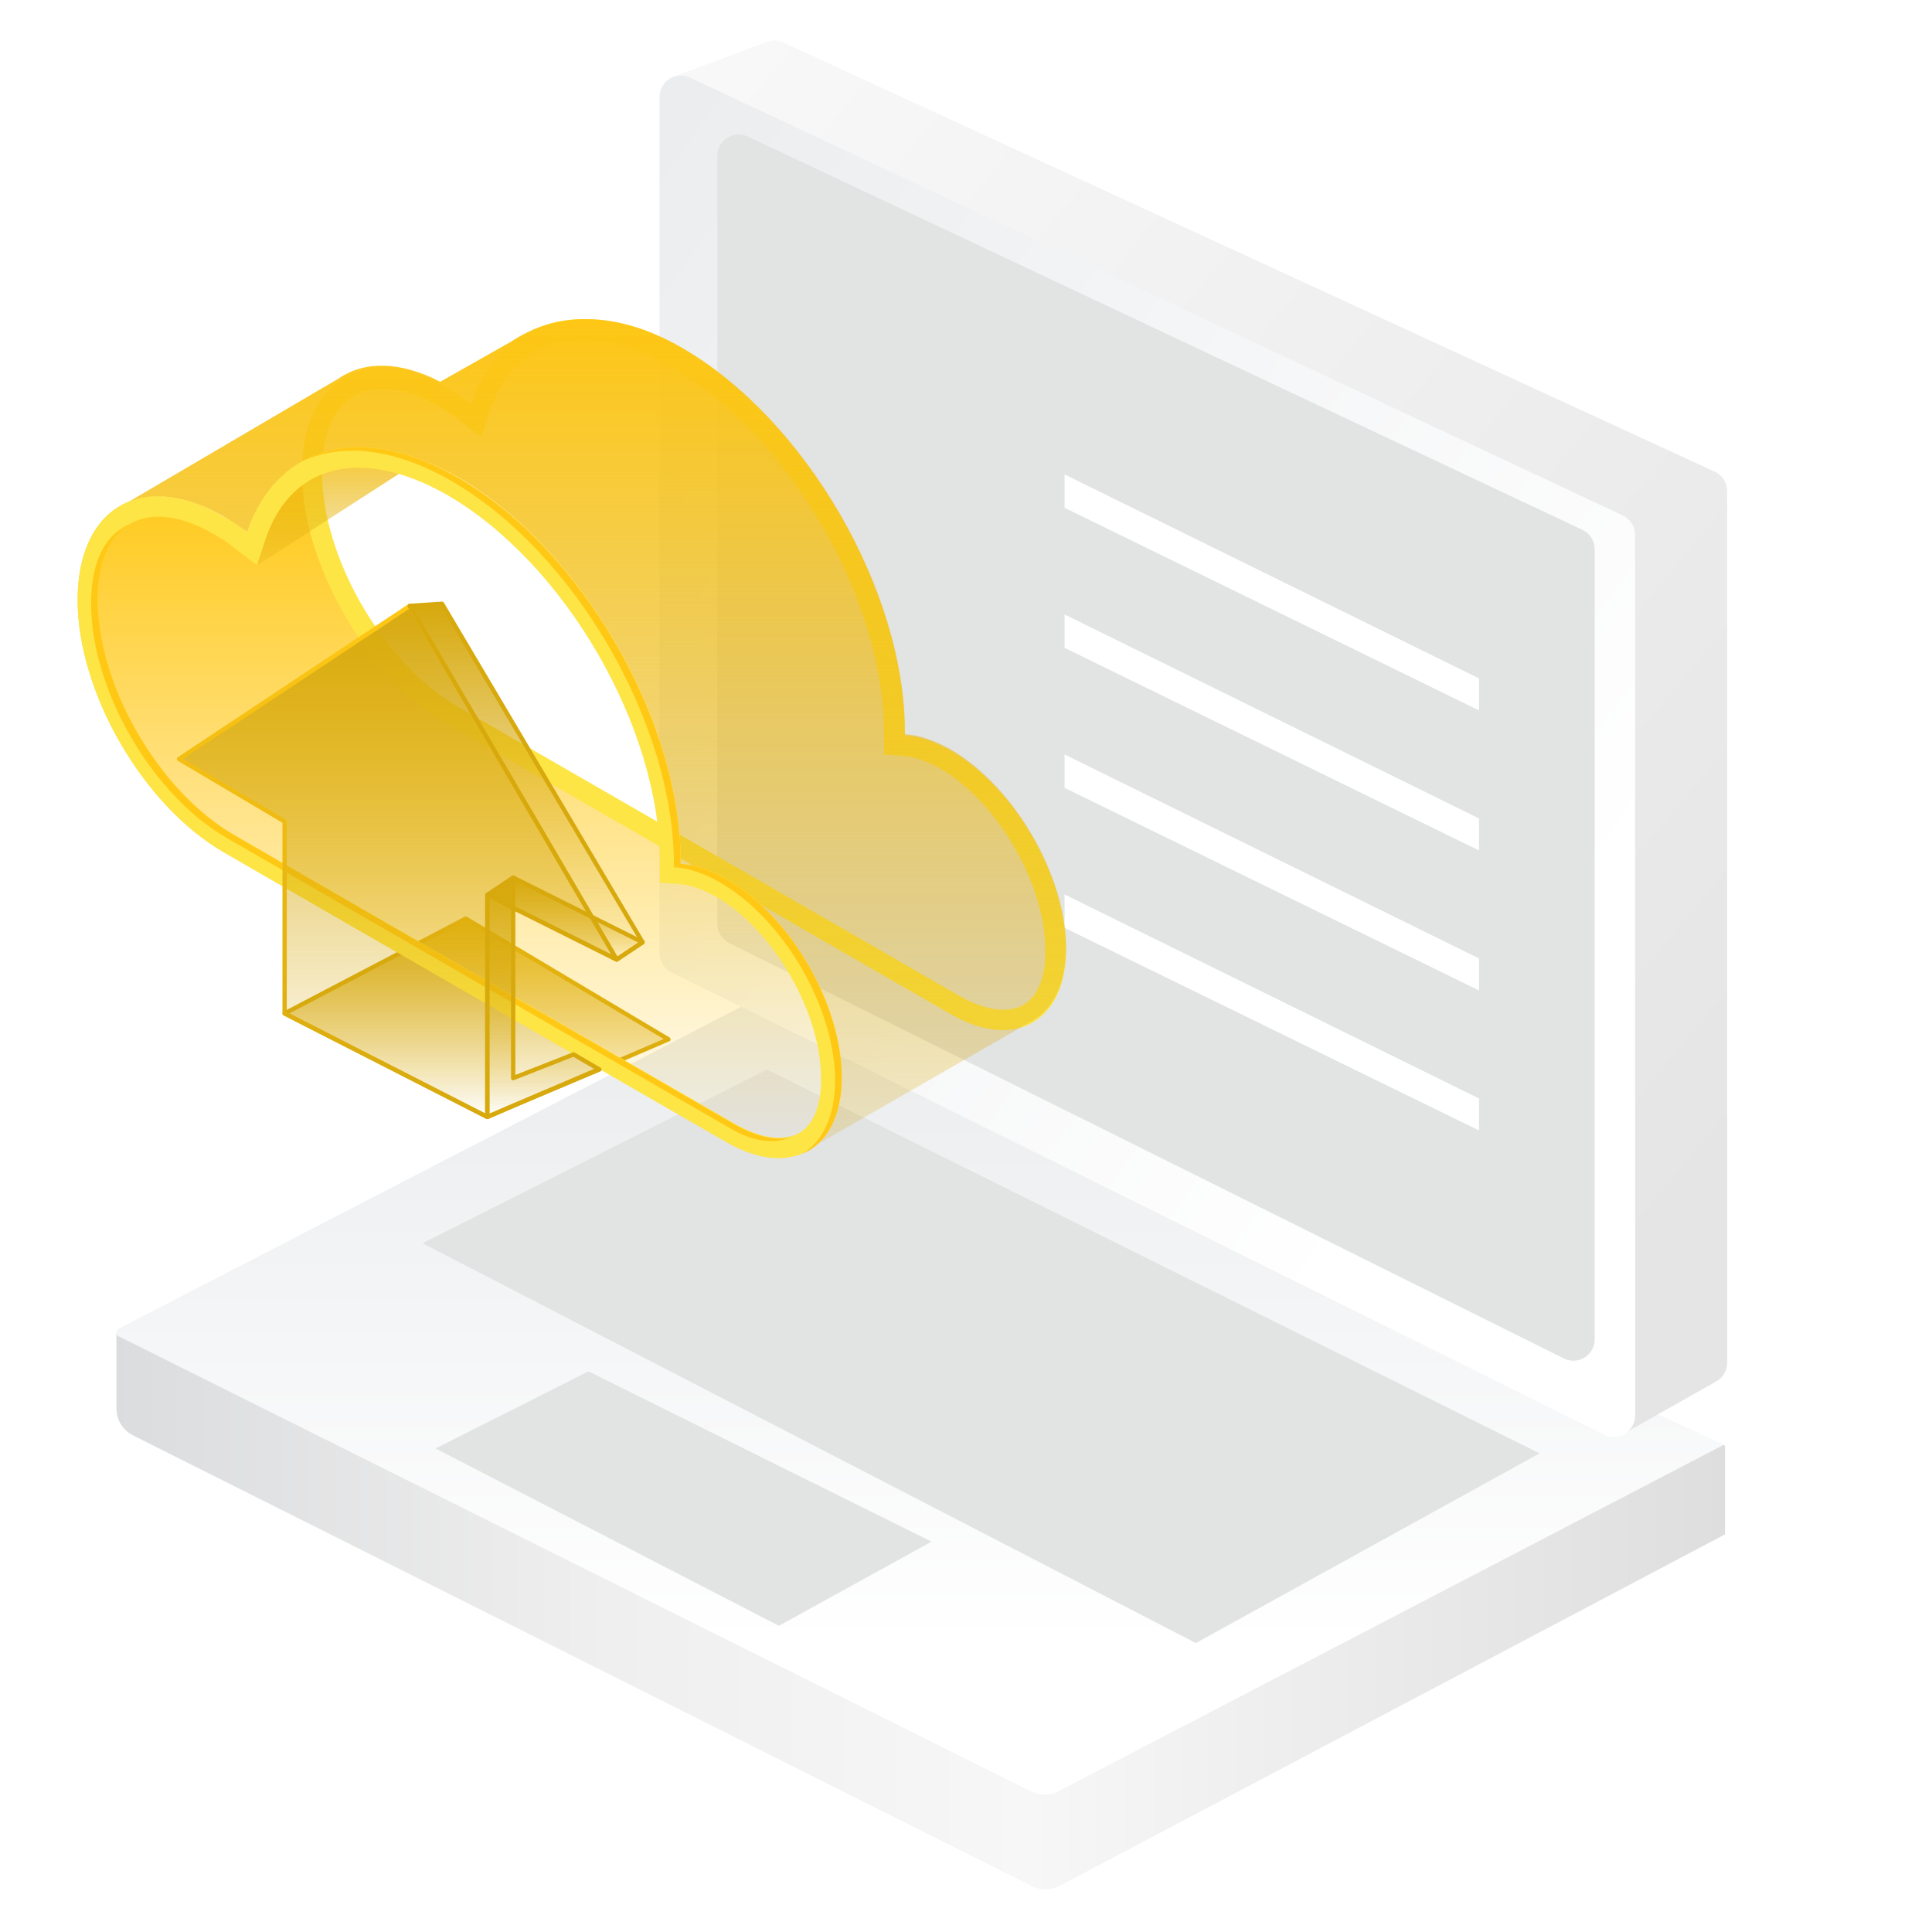 <svg width="448" height="448" viewBox="0 0 448 448" fill="none" xmlns="http://www.w3.org/2000/svg">

<path d="M400 355.797L245.687 437.317C243.687 438.373 241.3 438.398 239.279 437.384L30.862 332.853C28.494 331.666 27 329.244 27 326.596V309L174.559 232L400 335.216V355.797Z" fill="url(#paint0_linear_732_9317)"/>
<path d="M399.773 335L245.438 415.352C243.45 416.387 241.086 416.408 239.081 415.407L27.536 309.879C26.803 309.514 26.796 308.472 27.523 308.096L174.773 232L399.773 335Z" fill="url(#paint1_linear_732_9317)"/>
<path d="M357 337.006L277.296 381L98 288.292L177.867 248L357 337.006Z" fill="#E2E3E3"/>
<path d="M216 357.484L180.61 377L101 335.874L136.462 318L216 357.484Z" fill="#E2E3E3"/>
<path d="M397.624 109.374L181.664 9.859C180.47 9.309 179.106 9.257 177.874 9.714L156.183 17.762C154.244 18.481 152.957 20.331 152.957 22.399L152.957 221.019C152.957 222.904 154.028 224.624 155.718 225.457L372.548 332.213C374.015 332.935 375.743 332.885 377.166 332.081L397.987 320.316C399.54 319.439 400.5 317.793 400.5 316.01V113.866C400.5 111.935 399.377 110.181 397.624 109.374Z" fill="url(#paint2_linear_732_9317)"/>
<path d="M152.957 22.476V220.967C152.957 222.846 154.022 224.563 155.706 225.398L372.017 332.669C375.304 334.3 379.16 331.908 379.16 328.238V124.026C379.16 122.109 378.052 120.364 376.316 119.549L160.005 17.999C156.725 16.459 152.957 18.853 152.957 22.476Z" fill="url(#paint3_linear_732_9317)"/>
<g filter="url(#filter0_i_732_9317)">
<path d="M164.338 38.138V216.243C164.338 218.119 165.4 219.834 167.08 220.67L360.629 317.004C363.917 318.64 367.778 316.249 367.778 312.576V129.333C367.778 127.418 366.673 125.675 364.94 124.859L171.392 33.663C168.111 32.118 164.338 34.511 164.338 38.138Z" fill="#E2E3E3"/>
</g>
<path fill-rule="evenodd" clip-rule="evenodd" d="M342.954 164.732L246.853 117.746L246.853 110.009L342.954 157.313V164.732Z" fill="white"/>
<path fill-rule="evenodd" clip-rule="evenodd" d="M342.954 197.203L246.853 150.218L246.853 142.48L342.954 189.785V197.203Z" fill="white"/>
<path fill-rule="evenodd" clip-rule="evenodd" d="M342.954 229.669L246.853 182.683L246.853 174.946L342.954 222.25V229.669Z" fill="white"/>
<path fill-rule="evenodd" clip-rule="evenodd" d="M342.954 262.134L246.853 215.148L246.853 207.411L342.954 254.716V262.134Z" fill="white"/>
<path d="M113 259L155 241L108 213L66 235L113 259Z" fill="url(#paint4_linear_732_9317)" stroke="#D7A90D" stroke-linecap="round" stroke-linejoin="round"/>
<g filter="url(#filter1_b_732_9317)">
<path fill-rule="evenodd" clip-rule="evenodd" d="M71.5 109L79 138L97 161L134 184C148 192 148.5 192 157.824 199.695V200.317C161.094 200.473 164.676 201.719 168.568 203.899C183.36 212.463 195.194 233.016 195.194 249.832C195.194 266.648 183.205 273.344 168.568 264.936C165.216 263 154.031 256.553 139.812 248.358C107.142 229.529 58.453 201.468 51.944 197.67C33.259 186.927 18 160.612 18 139.125C18 117.482 33.259 108.918 51.788 119.817C53.657 120.751 55.525 121.997 57.238 123.398C59.391 117.137 67.163 112.336 71.5 109Z" fill="url(#paint5_linear_732_9317)"/>
</g>
<path d="M220.568 174.2C216.676 172.02 213.094 170.775 209.824 170.619C209.824 170.463 209.824 170.152 209.824 169.996C209.824 137.298 186.78 97.593 158.286 81.088C135.397 67.853 116.089 73.77 109.238 93.7C107.525 92.299 105.657 91.053 103.788 90.119C85.259 79.219 70 87.783 70 109.426C70 130.914 85.259 157.228 103.944 167.972C113.286 173.422 209.513 228.853 220.568 235.237C235.205 243.645 247.194 236.95 247.194 220.134C247.194 203.318 235.36 182.764 220.568 174.2ZM239.564 231.033C237.852 233.213 235.516 234.147 232.558 234.147C229.755 234.147 226.329 233.057 222.904 231.189L106.28 163.924C88.841 153.803 74.671 129.357 74.671 109.426C74.671 97.281 79.965 90.119 88.685 90.119C92.577 90.119 97.093 91.52 101.608 94.167C103.01 94.946 104.723 96.036 106.435 97.437L111.574 101.33L113.598 95.257C117.179 84.669 124.809 78.752 135.085 78.752C141.314 78.752 148.476 80.932 155.794 85.136C182.887 100.863 204.998 138.855 204.998 169.996C204.998 170.152 204.998 170.463 204.998 170.619V174.979L209.357 175.29C212.004 175.446 214.963 176.536 218.077 178.249C231.312 185.878 242.367 205.03 242.367 220.134C242.523 224.805 241.433 228.698 239.564 231.033Z" fill="#FEE546"/>
<g filter="url(#filter2_b_732_9317)">
<path d="M59.73 131.028L94.001 108.918L82.501 105.5L70.317 108.918L59.73 125.579V131.028Z" fill="url(#paint6_linear_732_9317)"/>
</g>
<g filter="url(#filter3_b_732_9317)">
<path d="M247.2 219.781C247.2 202.964 235.211 182.411 220.574 173.847C216.682 171.667 213.1 170.422 209.831 170.266C209.831 170.11 209.831 169.799 209.831 169.643C209.831 136.945 186.786 97.24 158.292 80.735C142.254 71.392 128.396 72.638 118.587 79.178L102.082 88.52C92.739 83.693 84.487 83.693 78.57 87.742L29.523 116.547C35.439 113.9 43.38 114.835 51.944 119.817C53.813 120.907 55.525 122.153 57.394 123.398C64.089 103.624 83.553 97.707 106.441 110.786C134.78 127.291 157.825 166.996 157.825 199.695C157.825 199.85 157.825 200.162 157.825 200.317C161.094 200.473 164.831 201.719 168.568 203.899C183.205 212.307 195.194 232.86 195.194 249.832C195.194 256.995 193.014 262.289 189.433 265.403L238.481 237.22C243.775 234.729 247.2 228.656 247.2 219.781Z" fill="url(#paint7_linear_732_9317)"/>
</g>
<path d="M168.568 203.899C164.676 201.719 161.094 200.473 157.824 200.317C157.824 200.162 157.824 199.85 157.824 199.695C157.824 166.996 134.78 127.291 106.286 110.786C83.397 97.551 64.089 103.468 57.238 123.398C55.525 121.997 53.657 120.751 51.788 119.817C33.259 108.918 18 117.481 18 139.125C18 160.612 33.259 186.927 51.944 197.67C61.286 203.12 157.513 258.552 168.568 264.936C183.205 273.344 195.194 266.648 195.194 249.832C195.194 233.016 183.36 212.462 168.568 203.899ZM187.564 260.732C185.852 262.911 183.516 263.846 180.558 263.846C177.755 263.846 174.329 262.756 170.904 260.887L54.28 193.622C36.84 183.501 22.671 159.055 22.671 139.125C22.671 126.98 27.965 119.817 36.685 119.817C40.577 119.817 45.093 121.218 49.608 123.865C51.01 124.644 52.723 125.734 54.435 127.135L59.574 131.028L61.598 124.955C65.179 114.367 72.809 108.451 83.085 108.451C89.314 108.451 96.476 110.63 103.794 114.834C130.887 130.561 152.998 168.553 152.998 199.695C152.998 199.85 152.998 200.162 152.998 200.317V204.677L157.357 204.989C160.004 205.144 162.963 206.234 166.077 207.947C179.312 215.577 190.367 234.729 190.367 249.832C190.523 254.503 189.433 258.396 187.564 260.732Z" fill="#FEE546"/>
<path d="M180.558 264.001C177.755 264.001 174.329 262.912 170.904 261.043L54.28 193.622C36.841 183.501 22.671 159.055 22.671 139.125C22.671 130.405 25.318 124.333 30.145 121.53C24.384 123.866 21.114 130.25 21.114 139.903C21.114 159.99 35.284 184.435 52.723 194.401L169.347 261.666C172.772 263.69 176.042 264.624 179.001 264.624C180.869 264.624 182.582 264.157 183.983 263.223C182.893 263.846 181.803 264.001 180.558 264.001Z" fill="#FFC815"/>
<path d="M168.568 203.899C164.676 201.719 161.094 200.473 157.824 200.318C157.824 200.162 157.824 199.85 157.824 199.695C157.824 166.996 134.78 127.291 106.286 110.786C92.272 102.69 79.504 101.755 70.317 106.894C79.504 102.69 91.493 103.935 104.729 111.565C133.223 128.07 156.267 167.775 156.267 200.473C156.267 200.629 156.267 200.94 156.267 201.096C159.537 201.252 163.274 202.497 167.011 204.677C181.648 213.085 193.637 233.639 193.637 250.611C193.637 258.863 190.679 264.78 186.007 267.583C191.613 265.247 195.194 259.019 195.194 249.832C195.194 233.016 183.36 212.463 168.568 203.899Z" fill="#FFC815"/>
<g filter="url(#filter4_b_732_9317)">
<path d="M66 190.5V235L113 259V207.5L143 222.5L95 140.5L41.5 176L66 190.5Z" fill="url(#paint8_linear_732_9317)"/>
<path d="M66 190.5V235L113 259V207.5L143 222.5L95 140.5L41.5 176L66 190.5Z" stroke="url(#paint9_linear_732_9317)" stroke-linecap="round" stroke-linejoin="round"/>
</g>
<path d="M119 203.5L149 218.5L143 222.5L113 207.5L119 203.5Z" fill="url(#paint10_linear_732_9317)" stroke="#D7A90D" stroke-linecap="round" stroke-linejoin="round"/>
<g filter="url(#filter5_b_732_9317)">
<path d="M113 208V259L119 256.404L139 248L133 244.5L119 250V203.5L113 208Z" fill="url(#paint11_linear_732_9317)"/>
<path d="M113 208V259L119 256.404L139 248L133 244.5L119 250V203.5L113 208Z" stroke="#D7A90D" stroke-linecap="round" stroke-linejoin="round"/>
</g>
<g filter="url(#filter6_b_732_9317)">
<path d="M143 222.5L95 140.5L102.5 140L149 218.5L143 222.5Z" fill="url(#paint12_linear_732_9317)"/>
<path d="M143 222.5L95 140.5L102.5 140L149 218.5L143 222.5Z" stroke="#D7A90D" stroke-linecap="round" stroke-linejoin="round"/>
</g>
<defs>
<filter id="filter0_i_732_9317" x="164.338" y="33.186" width="203.44" height="284.343" filterUnits="userSpaceOnUse" color-interpolation-filters="sRGB">
<feFlood flood-opacity="0" result="BackgroundImageFix"/>
<feBlend mode="normal" in="SourceGraphic" in2="BackgroundImageFix" result="shape"/>
<feColorMatrix in="SourceAlpha" type="matrix" values="0 0 0 0 0 0 0 0 0 0 0 0 0 0 0 0 0 0 127 0" result="hardAlpha"/>
<feOffset dx="2" dy="-2"/>
<feComposite in2="hardAlpha" operator="arithmetic" k2="-1" k3="1"/>
<feColorMatrix type="matrix" values="0 0 0 0 0 0 0 0 0 0 0 0 0 0 0 0 0 0 0.06 0"/>
<feBlend mode="normal" in2="shape" result="effect1_innerShadow_732_9317"/>
</filter>
<filter id="filter1_b_732_9317" x="11.24" y="102.24" width="190.714" height="173.082" filterUnits="userSpaceOnUse" color-interpolation-filters="sRGB">
<feFlood flood-opacity="0" result="BackgroundImageFix"/>
<feGaussianBlur in="BackgroundImageFix" stdDeviation="3.38"/>
<feComposite in2="SourceAlpha" operator="in" result="effect1_backgroundBlur_732_9317"/>
<feBlend mode="normal" in="SourceGraphic" in2="effect1_backgroundBlur_732_9317" result="shape"/>
</filter>
<filter id="filter2_b_732_9317" x="52.969" y="98.74" width="47.791" height="39.048" filterUnits="userSpaceOnUse" color-interpolation-filters="sRGB">
<feFlood flood-opacity="0" result="BackgroundImageFix"/>
<feGaussianBlur in="BackgroundImageFix" stdDeviation="3.38"/>
<feComposite in2="SourceAlpha" operator="in" result="effect1_backgroundBlur_732_9317"/>
<feBlend mode="normal" in="SourceGraphic" in2="effect1_backgroundBlur_732_9317" result="shape"/>
</filter>
<filter id="filter3_b_732_9317" x="22.762" y="67.24" width="231.198" height="204.923" filterUnits="userSpaceOnUse" color-interpolation-filters="sRGB">
<feFlood flood-opacity="0" result="BackgroundImageFix"/>
<feGaussianBlur in="BackgroundImageFix" stdDeviation="3.38"/>
<feComposite in2="SourceAlpha" operator="in" result="effect1_backgroundBlur_732_9317"/>
<feBlend mode="normal" in="SourceGraphic" in2="effect1_backgroundBlur_732_9317" result="shape"/>
</filter>
<filter id="filter4_b_732_9317" x="34.24" y="133.24" width="116.02" height="133.02" filterUnits="userSpaceOnUse" color-interpolation-filters="sRGB">
<feFlood flood-opacity="0" result="BackgroundImageFix"/>
<feGaussianBlur in="BackgroundImageFix" stdDeviation="3.38"/>
<feComposite in2="SourceAlpha" operator="in" result="effect1_backgroundBlur_732_9317"/>
<feBlend mode="normal" in="SourceGraphic" in2="effect1_backgroundBlur_732_9317" result="shape"/>
</filter>
<filter id="filter5_b_732_9317" x="105.74" y="196.24" width="40.52" height="70.02" filterUnits="userSpaceOnUse" color-interpolation-filters="sRGB">
<feFlood flood-opacity="0" result="BackgroundImageFix"/>
<feGaussianBlur in="BackgroundImageFix" stdDeviation="3.38"/>
<feComposite in2="SourceAlpha" operator="in" result="effect1_backgroundBlur_732_9317"/>
<feBlend mode="normal" in="SourceGraphic" in2="effect1_backgroundBlur_732_9317" result="shape"/>
</filter>
<filter id="filter6_b_732_9317" x="87.74" y="132.74" width="68.52" height="97.02" filterUnits="userSpaceOnUse" color-interpolation-filters="sRGB">
<feFlood flood-opacity="0" result="BackgroundImageFix"/>
<feGaussianBlur in="BackgroundImageFix" stdDeviation="3.38"/>
<feComposite in2="SourceAlpha" operator="in" result="effect1_backgroundBlur_732_9317"/>
<feBlend mode="normal" in="SourceGraphic" in2="effect1_backgroundBlur_732_9317" result="shape"/>
</filter>
<linearGradient id="paint0_linear_732_9317" x1="19.706" y1="320.5" x2="400" y2="320.474" gradientUnits="userSpaceOnUse">
<stop stop-color="#DADBDD"/>
<stop offset="0.32" stop-color="#EFEFEF"/>
<stop offset="0.575" stop-color="#F7F7F7"/>
<stop offset="1" stop-color="#DEDEDE"/>
</linearGradient>
<linearGradient id="paint1_linear_732_9317" x1="182.5" y1="243.443" x2="182.5" y2="381.084" gradientUnits="userSpaceOnUse">
<stop stop-color="#EBEDEF"/>
<stop offset="1" stop-color="white"/>
</linearGradient>
<linearGradient id="paint2_linear_732_9317" x1="421.377" y1="246.796" x2="61.134" y2="-52.782" gradientUnits="userSpaceOnUse">
<stop stop-color="#E5E5E6"/>
<stop offset="1" stop-color="white"/>
</linearGradient>
<linearGradient id="paint3_linear_732_9317" x1="143.969" y1="41.613" x2="374.425" y2="204.983" gradientUnits="userSpaceOnUse">
<stop stop-color="#EBEDEF"/>
<stop offset="1" stop-color="white"/>
</linearGradient>
<linearGradient id="paint4_linear_732_9317" x1="110.5" y1="213" x2="110.5" y2="259" gradientUnits="userSpaceOnUse">
<stop stop-color="#D7A90D"/>
<stop offset="1" stop-color="#D7A90D" stop-opacity="0"/>
</linearGradient>
<linearGradient id="paint5_linear_732_9317" x1="106.597" y1="108.922" x2="106.597" y2="268.562" gradientUnits="userSpaceOnUse">
<stop stop-color="#FFC815"/>
<stop offset="1" stop-color="#FFC815" stop-opacity="0"/>
</linearGradient>
<linearGradient id="paint6_linear_732_9317" x1="83.085" y1="99.887" x2="83.085" y2="131.028" gradientUnits="userSpaceOnUse">
<stop stop-color="#FEC716"/>
<stop offset="1" stop-color="#D7A90D" stop-opacity="0.2"/>
</linearGradient>
<linearGradient id="paint7_linear_732_9317" x1="138.361" y1="74" x2="138.361" y2="265.403" gradientUnits="userSpaceOnUse">
<stop stop-color="#FEC716"/>
<stop offset="1" stop-color="#D7A90D" stop-opacity="0.2"/>
</linearGradient>
<linearGradient id="paint8_linear_732_9317" x1="92.25" y1="140.5" x2="92.25" y2="259" gradientUnits="userSpaceOnUse">
<stop stop-color="#D7A90D"/>
<stop offset="1" stop-color="#D7A90D" stop-opacity="0"/>
</linearGradient>
<linearGradient id="paint9_linear_732_9317" x1="92.25" y1="140.5" x2="92.25" y2="259" gradientUnits="userSpaceOnUse">
<stop stop-color="#FFC815"/>
<stop offset="1" stop-color="#D7A90D"/>
</linearGradient>
<linearGradient id="paint10_linear_732_9317" x1="131.25" y1="203.5" x2="131.25" y2="222.5" gradientUnits="userSpaceOnUse">
<stop stop-color="#D7A90D"/>
<stop offset="1" stop-color="#D7A90D" stop-opacity="0"/>
</linearGradient>
<linearGradient id="paint11_linear_732_9317" x1="116" y1="203.5" x2="116" y2="259" gradientUnits="userSpaceOnUse">
<stop stop-color="#D7A90D"/>
<stop offset="1" stop-color="#D7A90D" stop-opacity="0"/>
</linearGradient>
<linearGradient id="paint12_linear_732_9317" x1="122" y1="140" x2="122" y2="222.5" gradientUnits="userSpaceOnUse">
<stop stop-color="#D7A90D"/>
<stop offset="1" stop-color="#D7A90D" stop-opacity="0"/>
</linearGradient>
</defs>
</svg>
